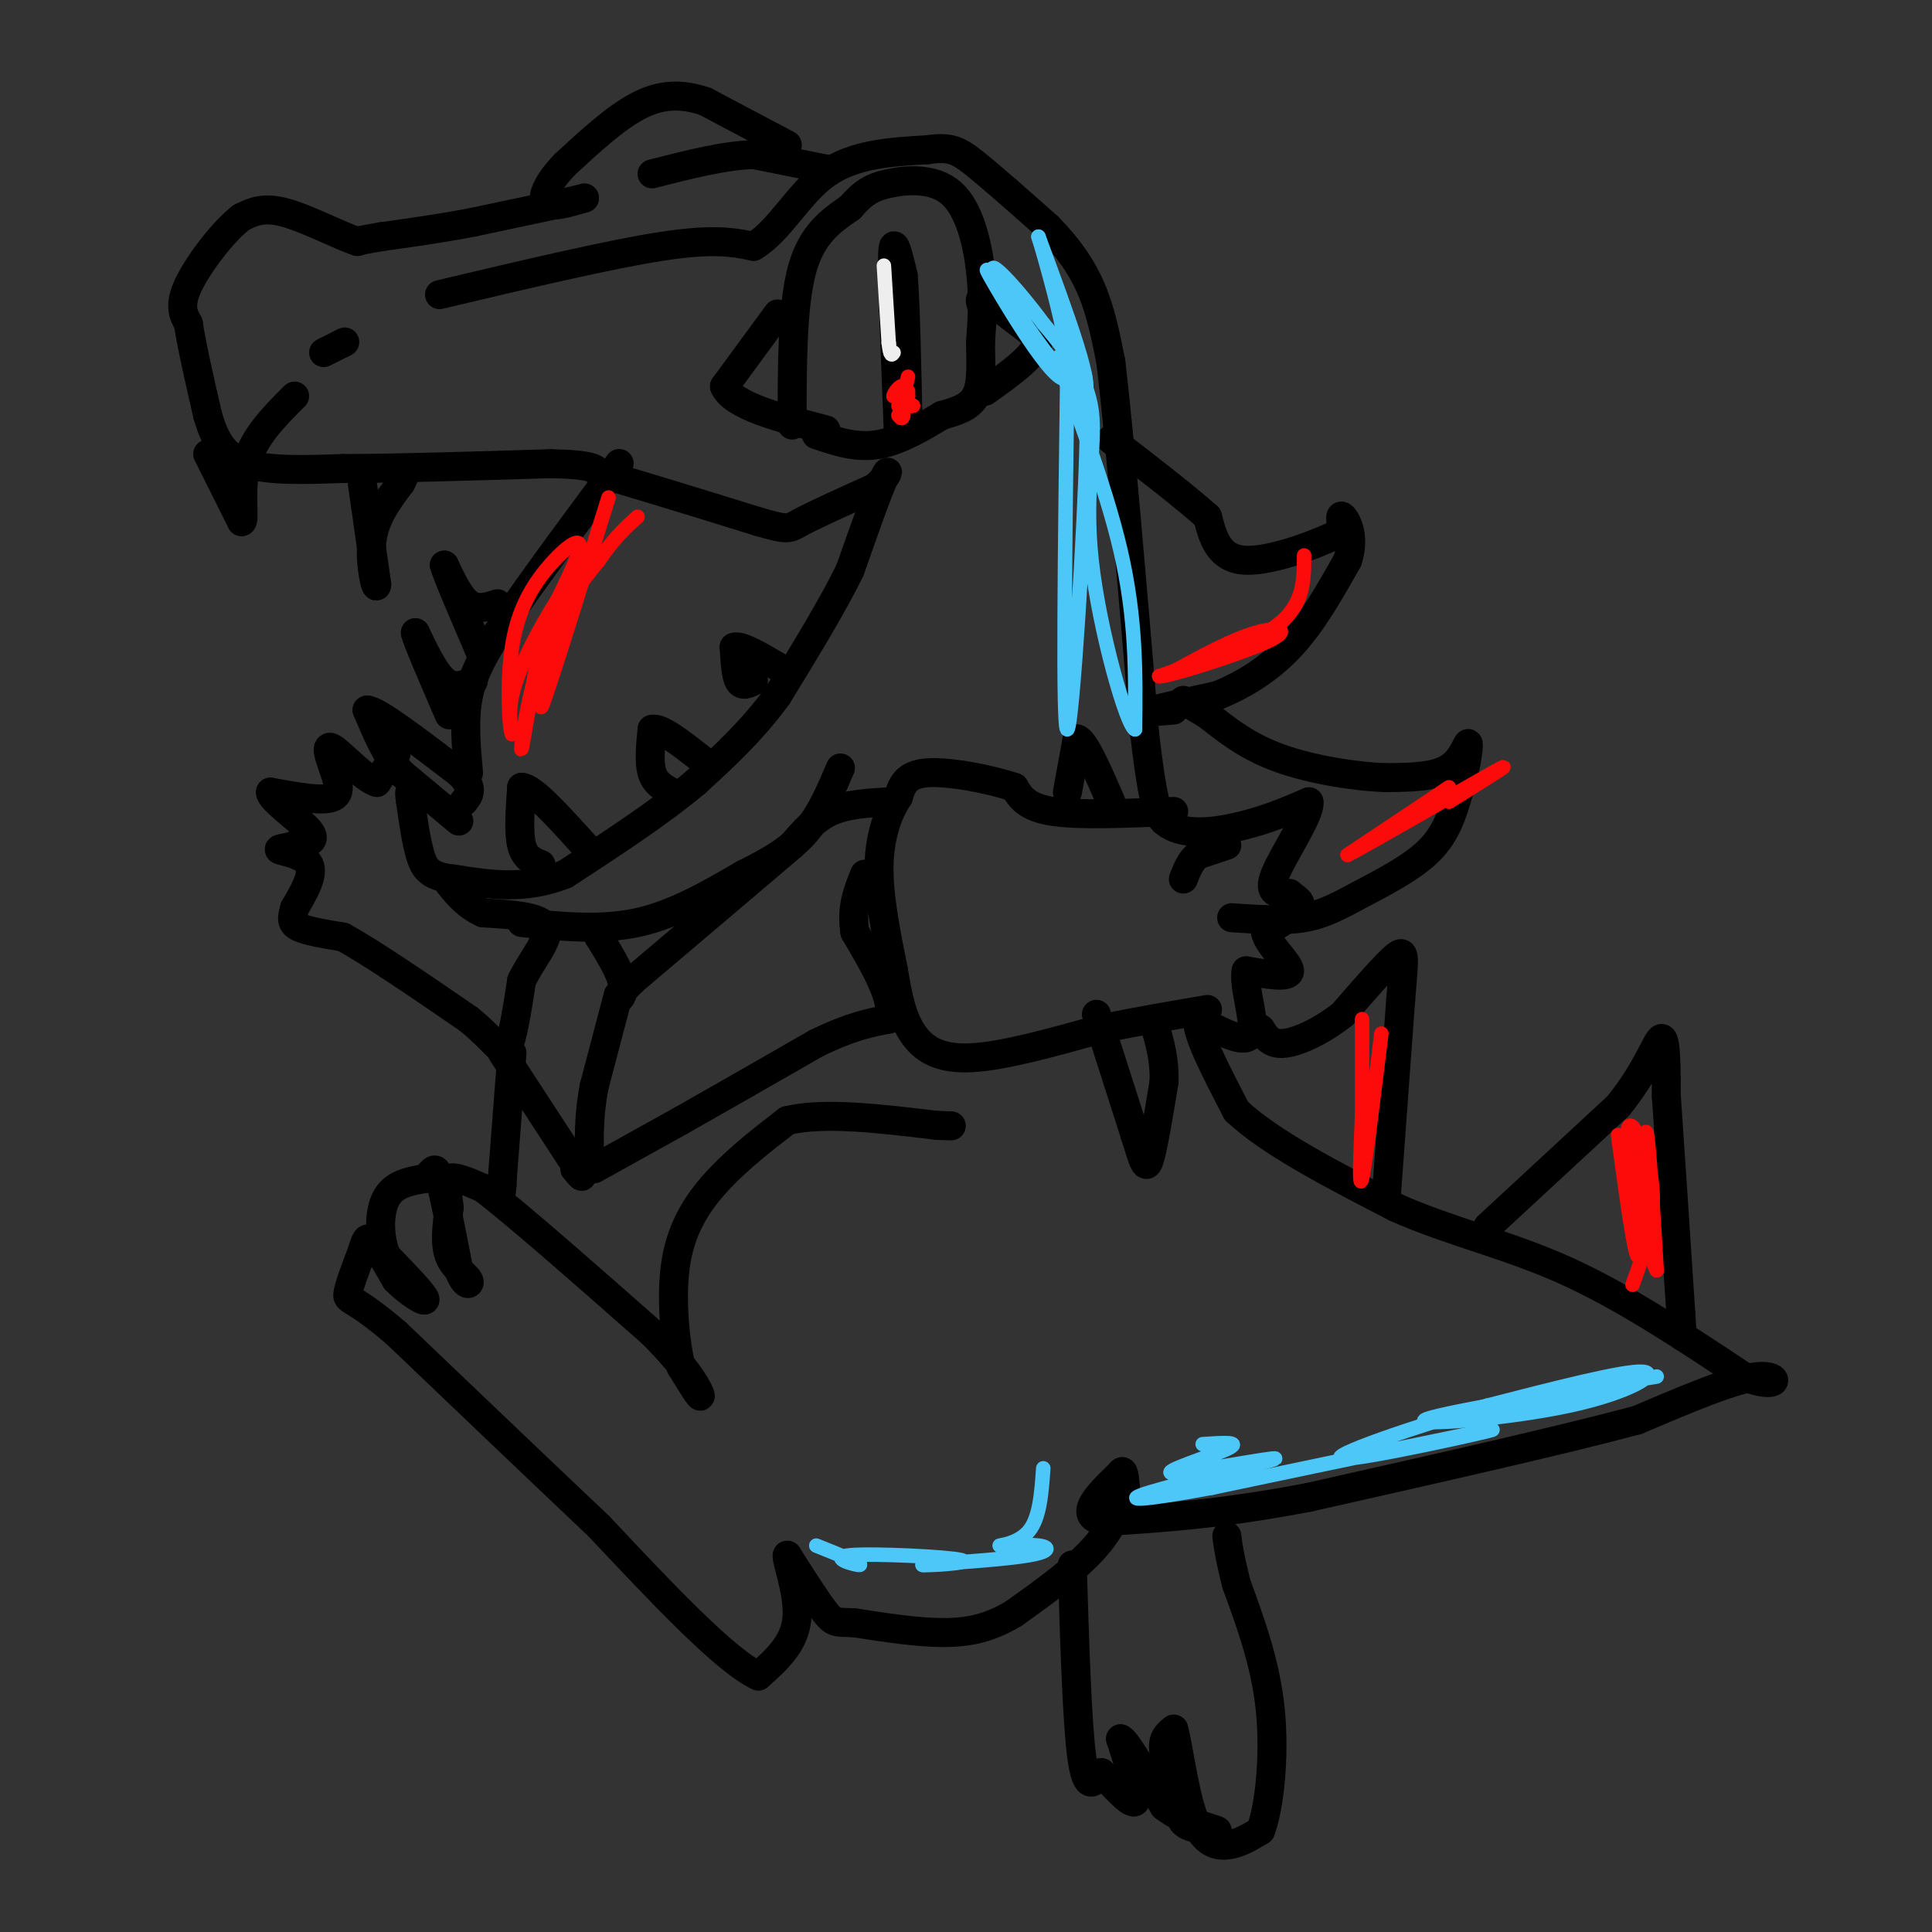 <svg viewBox='0 0 400 400' version='1.1' xmlns='http://www.w3.org/2000/svg' xmlns:xlink='http://www.w3.org/1999/xlink'><rect x="0" y="0" width="400" height="400" fill="#333333" stroke="none"/><g fill='none' stroke='#000000' stroke-width='6' stroke-linecap='round' stroke-linejoin='round'><path d='M91,61c17.583,-4.167 35.167,-8.333 46,-10c10.833,-1.667 14.917,-0.833 19,0'/><path d='M156,51c5.356,-3.111 9.244,-10.889 15,-15c5.756,-4.111 13.378,-4.556 21,-5'/><path d='M192,31c4.822,-0.689 6.378,0.089 10,3c3.622,2.911 9.311,7.956 15,13'/><path d='M217,47c4.156,4.244 7.044,8.356 9,13c1.956,4.644 2.978,9.822 4,15'/><path d='M230,75c1.833,15.333 4.417,46.167 7,77'/><path d='M237,152c1.833,15.833 2.917,16.917 4,18'/><path d='M241,170c3.556,3.244 10.444,2.356 16,1c5.556,-1.356 9.778,-3.178 14,-5'/><path d='M271,166c0.489,2.378 -5.289,10.822 -7,15c-1.711,4.178 0.644,4.089 3,4'/><path d='M267,185c1.222,1.067 2.778,1.733 2,3c-0.778,1.267 -3.889,3.133 -7,5'/><path d='M262,193c0.422,2.556 4.978,6.444 5,8c0.022,1.556 -4.489,0.778 -9,0'/><path d='M258,201c-0.689,3.022 2.089,10.578 1,13c-1.089,2.422 -6.044,-0.289 -11,-3'/><path d='M248,211c-0.500,2.667 3.750,10.833 8,19'/><path d='M256,230c6.833,6.500 19.917,13.250 33,20'/><path d='M289,250c11.267,5.022 22.933,7.578 35,13c12.067,5.422 24.533,13.711 37,22'/><path d='M361,285c7.533,3.022 7.867,-0.422 3,0c-4.867,0.422 -14.933,4.711 -25,9'/><path d='M339,294c-15.500,4.167 -41.750,10.083 -68,16'/><path d='M271,310c-18.333,3.500 -30.167,4.250 -42,5'/><path d='M229,315c-6.500,-0.833 -1.750,-5.417 3,-10'/><path d='M232,305c0.667,-1.167 0.833,0.917 1,3'/><path d='M233,308c-0.422,2.511 -1.978,7.289 -6,12c-4.022,4.711 -10.511,9.356 -17,14'/><path d='M210,334c-5.178,3.156 -9.622,4.044 -15,4c-5.378,-0.044 -11.689,-1.022 -18,-2'/><path d='M177,336c-3.778,-0.222 -4.222,0.222 -6,-2c-1.778,-2.222 -4.889,-7.111 -8,-12'/><path d='M163,322c-0.444,0.489 2.444,7.711 2,13c-0.444,5.289 -4.222,8.644 -8,12'/><path d='M157,347c-6.833,-3.167 -19.917,-17.083 -33,-31'/><path d='M124,316c-12.500,-11.833 -27.250,-25.917 -42,-40'/><path d='M82,276c-8.889,-7.600 -10.111,-6.600 -10,-8c0.111,-1.400 1.556,-5.200 3,-9'/><path d='M75,259c0.689,-2.200 0.911,-3.200 2,-2c1.089,1.200 3.044,4.600 5,8'/><path d='M82,265c2.467,2.533 6.133,4.867 6,4c-0.133,-0.867 -4.067,-4.933 -8,-9'/><path d='M80,260c-1.600,-3.889 -1.600,-9.111 0,-12c1.600,-2.889 4.800,-3.444 8,-4'/><path d='M88,244c1.733,-1.467 2.067,-3.133 3,0c0.933,3.133 2.467,11.067 4,19'/><path d='M95,263c1.310,3.571 2.583,3.000 2,2c-0.583,-1.000 -3.024,-2.429 -4,-5c-0.976,-2.571 -0.488,-6.286 0,-10'/><path d='M93,250c-0.311,-2.978 -1.089,-5.422 0,-6c1.089,-0.578 4.044,0.711 7,2'/><path d='M100,246c7.000,5.333 21.000,17.667 35,30'/><path d='M135,276c7.844,7.822 9.956,12.378 10,13c0.044,0.622 -1.978,-2.689 -4,-6'/><path d='M141,283c-1.214,-5.036 -2.250,-14.625 -1,-22c1.250,-7.375 4.786,-12.536 9,-17c4.214,-4.464 9.107,-8.232 14,-12'/><path d='M163,232c7.500,-1.833 19.250,-0.417 31,1'/><path d='M194,233c5.167,0.167 2.583,0.083 0,0'/><path d='M222,324c0.500,16.417 1.000,32.833 2,40c1.000,7.167 2.500,5.083 4,3'/><path d='M228,367c2.311,2.378 6.089,6.822 7,6c0.911,-0.822 -1.044,-6.911 -3,-13'/><path d='M232,360c1.000,0.167 5.000,7.083 9,14'/><path d='M241,374c4.226,3.310 10.292,4.583 11,5c0.708,0.417 -3.940,-0.024 -6,-1c-2.060,-0.976 -1.530,-2.488 -1,-4'/><path d='M245,374c-1.133,-2.844 -3.467,-7.956 -4,-11c-0.533,-3.044 0.733,-4.022 2,-5'/><path d='M243,358c0.881,2.905 2.083,12.667 4,18c1.917,5.333 4.548,6.238 7,6c2.452,-0.238 4.726,-1.619 7,-3'/><path d='M261,379c1.844,-4.867 2.956,-15.533 2,-25c-0.956,-9.467 -3.978,-17.733 -7,-26'/><path d='M256,328c-1.500,-6.000 -1.750,-8.000 -2,-10'/><path d='M308,254c0.000,0.000 27.000,-25.000 27,-25'/><path d='M335,229c6.156,-7.533 8.044,-13.867 9,-14c0.956,-0.133 0.978,5.933 1,12'/><path d='M345,227c0.667,9.500 1.833,27.250 3,45'/><path d='M348,272c0.500,7.667 0.250,4.333 0,1'/><path d='M287,248c0.000,0.000 3.000,-41.000 3,-41'/><path d='M290,207c0.733,-8.911 1.067,-10.689 -1,-9c-2.067,1.689 -6.533,6.844 -11,12'/><path d='M278,210c-4.156,3.333 -9.044,5.667 -12,6c-2.956,0.333 -3.978,-1.333 -5,-3'/><path d='M255,190c5.363,0.369 10.726,0.738 15,0c4.274,-0.738 7.458,-2.583 12,-5c4.542,-2.417 10.440,-5.405 14,-9c3.560,-3.595 4.780,-7.798 6,-12'/><path d='M302,164c1.464,-4.393 2.125,-9.375 2,-10c-0.125,-0.625 -1.036,3.107 -4,5c-2.964,1.893 -7.982,1.946 -13,2'/><path d='M287,161c-6.244,-0.178 -15.356,-1.622 -22,-4c-6.644,-2.378 -10.822,-5.689 -15,-9'/><path d='M250,148c-3.333,-2.000 -4.167,-2.500 -5,-3'/><path d='M243,147c-2.750,0.250 -5.500,0.500 -4,0c1.500,-0.500 7.250,-1.750 13,-3'/><path d='M252,144c4.822,-1.889 10.378,-5.111 15,-10c4.622,-4.889 8.311,-11.444 12,-18'/><path d='M279,116c1.644,-4.933 -0.244,-8.267 -1,-9c-0.756,-0.733 -0.378,1.133 0,3'/><path d='M278,110c-4.089,2.200 -14.311,6.200 -20,6c-5.689,-0.200 -6.844,-4.600 -8,-9'/><path d='M250,107c-4.667,-4.167 -12.333,-10.083 -20,-16'/><path d='M171,35c0.000,0.000 -15.000,-3.000 -15,-3'/><path d='M156,32c-6.000,0.167 -13.500,2.083 -21,4'/><path d='M163,30c0.000,0.000 -17.000,-9.000 -17,-9'/><path d='M146,21c-5.089,-1.711 -9.311,-1.489 -14,1c-4.689,2.489 -9.844,7.244 -15,12'/><path d='M117,34c-3.578,3.689 -5.022,6.911 -4,8c1.022,1.089 4.511,0.044 8,-1'/><path d='M121,41c-2.500,0.667 -12.750,2.833 -23,5'/><path d='M98,46c-7.000,1.333 -13.000,2.167 -19,3'/><path d='M79,49c-4.000,0.667 -4.500,0.833 -5,1'/><path d='M74,50c-3.711,-1.222 -10.489,-4.778 -15,-6c-4.511,-1.222 -6.756,-0.111 -9,1'/><path d='M50,45c-3.844,2.911 -8.956,9.689 -11,14c-2.044,4.311 -1.022,6.156 0,8'/><path d='M39,67c0.667,4.500 2.333,11.750 4,19'/><path d='M43,86c1.511,5.133 3.289,8.467 8,10c4.711,1.533 12.356,1.267 20,1'/><path d='M71,97c10.500,0.000 26.750,-0.500 43,-1'/><path d='M114,96c8.833,0.167 9.417,1.083 10,2'/><path d='M124,98c7.167,2.000 20.083,6.000 33,10'/><path d='M157,108c6.467,1.867 6.133,1.533 9,0c2.867,-1.533 8.933,-4.267 15,-7'/><path d='M181,101c3.089,-2.378 3.311,-4.822 2,-2c-1.311,2.822 -4.156,10.911 -7,19'/><path d='M176,118c-3.667,7.500 -9.333,16.750 -15,26'/><path d='M161,144c-5.333,7.333 -11.167,12.667 -17,18'/><path d='M144,162c-7.333,6.167 -17.167,12.583 -27,19'/><path d='M117,181c-8.333,3.333 -15.667,2.167 -23,1'/><path d='M94,182c-5.044,-0.467 -6.156,-2.133 -7,-5c-0.844,-2.867 -1.422,-6.933 -2,-11'/><path d='M85,166c-0.333,-2.167 -0.167,-2.083 0,-2'/><path d='M95,170c0.000,0.000 -12.000,-10.000 -12,-10'/><path d='M83,160c-3.167,-3.833 -5.083,-8.417 -7,-13'/><path d='M76,147c2.000,0.000 10.500,6.500 19,13'/><path d='M95,160c3.333,3.167 2.167,4.583 1,6'/><path d='M97,160c-0.500,-5.583 -1.000,-11.167 0,-16c1.000,-4.833 3.500,-8.917 6,-13'/><path d='M103,131c4.833,-7.500 13.917,-19.750 23,-32'/><path d='M126,99c3.833,-5.333 1.917,-2.667 0,0'/><path d='M103,125c-2.083,0.667 -4.167,1.333 -6,0c-1.833,-1.333 -3.417,-4.667 -5,-8'/><path d='M92,117c0.333,1.500 3.667,9.250 7,17'/><path d='M99,134c1.167,2.833 0.583,1.417 0,0'/><path d='M98,141c-2.000,0.833 -4.000,1.667 -6,0c-2.000,-1.667 -4.000,-5.833 -6,-10'/><path d='M86,131c0.167,1.167 3.583,9.083 7,17'/><path d='M112,179c-1.667,-0.667 -3.333,-1.333 -4,-4c-0.667,-2.667 -0.333,-7.333 0,-12'/><path d='M108,163c2.167,0.000 7.583,6.000 13,12'/><path d='M139,164c-1.667,-0.917 -3.333,-1.833 -4,-4c-0.667,-2.167 -0.333,-5.583 0,-9'/><path d='M135,151c1.667,-0.500 5.833,2.750 10,6'/><path d='M156,141c-1.167,0.583 -2.333,1.167 -3,0c-0.667,-1.167 -0.833,-4.083 -1,-7'/><path d='M152,134c1.333,-0.500 5.167,1.750 9,4'/><path d='M75,100c0.000,0.000 3.000,21.000 3,21'/><path d='M78,121c-0.022,1.800 -1.578,-4.200 -1,-9c0.578,-4.800 3.289,-8.400 6,-12'/><path d='M83,100c1.000,-2.000 0.500,-1.000 0,0'/><path d='M43,94c0.000,0.000 7.000,14.000 7,14'/><path d='M50,108c0.867,0.133 -0.467,-6.533 1,-12c1.467,-5.467 5.733,-9.733 10,-14'/><path d='M82,156c0.000,0.000 -4.000,6.000 -4,6'/><path d='M78,162c-2.622,-0.800 -7.178,-5.800 -9,-7c-1.822,-1.200 -0.911,1.400 0,4'/><path d='M69,159c0.578,2.000 2.022,5.000 0,6c-2.022,1.000 -7.511,0.000 -13,-1'/><path d='M56,164c-0.111,1.489 6.111,5.711 8,8c1.889,2.289 -0.556,2.644 -3,3'/><path d='M61,175c-1.536,0.619 -3.875,0.667 -3,1c0.875,0.333 4.964,0.952 6,3c1.036,2.048 -0.982,5.524 -3,9'/><path d='M61,188c-0.644,2.200 -0.756,3.200 1,4c1.756,0.800 5.378,1.400 9,2'/><path d='M71,194c5.833,3.167 15.917,10.083 26,17'/><path d='M97,211c5.689,4.600 6.911,7.600 8,6c1.089,-1.600 2.044,-7.800 3,-14'/><path d='M108,203c2.156,-4.489 6.044,-8.711 5,-11c-1.044,-2.289 -7.022,-2.644 -13,-3'/><path d='M100,189c-3.333,-1.500 -5.167,-3.750 -7,-6'/><path d='M108,191c8.167,0.833 16.333,1.667 24,0c7.667,-1.667 14.833,-5.833 22,-10'/><path d='M154,181c6.000,-2.978 10.000,-5.422 13,-9c3.000,-3.578 5.000,-8.289 7,-13'/><path d='M254,175c0.000,0.000 -6.000,2.000 -6,2'/><path d='M248,177c-1.500,1.167 -2.250,3.083 -3,5'/><path d='M243,168c-9.750,0.417 -19.500,0.833 -25,0c-5.500,-0.833 -6.750,-2.917 -8,-5'/><path d='M210,163c-4.978,-1.667 -13.422,-3.333 -18,-3c-4.578,0.333 -5.289,2.667 -6,5'/><path d='M186,165c-1.956,2.911 -3.844,7.689 -4,14c-0.156,6.311 1.422,14.156 3,22'/><path d='M185,201c0.976,5.976 1.917,9.917 4,13c2.083,3.083 5.310,5.310 12,5c6.690,-0.310 16.845,-3.155 27,-6'/><path d='M228,213c8.167,-1.667 15.083,-2.833 22,-4'/><path d='M227,210c0.000,0.000 8.000,25.000 8,25'/><path d='M235,235c1.778,5.711 2.222,7.489 3,5c0.778,-2.489 1.889,-9.244 3,-16'/><path d='M241,224c0.167,-4.667 -0.917,-8.333 -2,-12'/><path d='M221,164c0.000,0.000 2.000,-11.000 2,-11'/><path d='M223,153c1.500,0.333 4.250,6.667 7,13'/><path d='M184,166c-4.333,0.250 -8.667,0.500 -12,2c-3.333,1.500 -5.667,4.250 -8,7'/><path d='M164,175c-6.833,5.833 -19.917,16.917 -33,28'/><path d='M131,203c-5.356,5.289 -2.244,4.511 -2,2c0.244,-2.511 -2.378,-6.756 -5,-11'/><path d='M124,194c-0.833,-1.833 -0.417,-0.917 0,0'/><path d='M106,218c0.000,0.000 -2.000,26.000 -2,26'/><path d='M104,244c-0.333,4.500 -0.167,2.750 0,1'/><path d='M104,218c0.000,0.000 15.000,23.000 15,23'/><path d='M119,241c2.500,4.000 1.250,2.500 0,1'/><path d='M164,88c0.000,-12.250 0.000,-24.500 2,-32c2.000,-7.500 6.000,-10.250 10,-13'/><path d='M176,43c2.667,-3.057 4.333,-4.201 8,-5c3.667,-0.799 9.333,-1.254 13,2c3.667,3.254 5.333,10.215 6,16c0.667,5.785 0.333,10.392 0,15'/><path d='M203,71c0.089,4.600 0.311,8.600 -1,11c-1.311,2.400 -4.156,3.200 -7,4'/><path d='M195,86c-3.400,2.044 -8.400,5.156 -13,6c-4.600,0.844 -8.800,-0.578 -13,-2'/><path d='M186,90c0.000,0.000 -1.000,-26.000 -1,-26'/><path d='M185,64c-0.244,-7.200 -0.356,-12.200 0,-13c0.356,-0.800 1.178,2.600 2,6'/><path d='M187,57c0.500,6.167 0.750,18.583 1,31'/><path d='M204,65c-0.917,-1.917 -1.833,-3.833 0,-3c1.833,0.833 6.417,4.417 11,8'/><path d='M215,70c0.000,3.167 -5.500,7.083 -11,11'/><path d='M161,65c0.000,0.000 -11.000,15.000 -11,15'/><path d='M150,80c1.667,4.000 11.333,6.500 21,9'/><path d='M67,73c0.000,0.000 4.000,-2.000 4,-2'/><path d='M71,71c0.667,-0.333 0.333,-0.167 0,0'/><path d='M123,242c0.000,0.000 18.000,-10.000 18,-10'/><path d='M141,232c7.667,-4.333 17.833,-10.167 28,-16'/><path d='M169,216c7.167,-3.500 11.083,-4.250 15,-5'/><path d='M184,211c1.333,-3.833 -2.833,-10.917 -7,-18'/><path d='M177,193c-0.833,-5.000 0.583,-8.500 2,-12'/><path d='M128,206c0.000,0.000 -5.000,19.000 -5,19'/><path d='M123,225c-1.000,5.333 -1.000,9.167 -1,13'/></g>
<g fill='none' stroke='#EEEEEE' stroke-width='3' stroke-linecap='round' stroke-linejoin='round'><path d='M183,55c0.000,0.000 1.000,16.000 1,16'/><path d='M184,71c0.333,3.000 0.667,2.500 1,2'/></g>
<g fill='none' stroke='#FD0A0A' stroke-width='3' stroke-linecap='round' stroke-linejoin='round'><path d='M188,78c0.000,0.000 -1.000,4.000 -1,4'/><path d='M187,82c0.000,0.667 0.500,0.333 1,0'/><path d='M188,82c-0.422,0.444 -1.978,1.556 -2,2c-0.022,0.444 1.489,0.222 3,0'/><path d='M189,84c0.167,0.000 -0.917,0.000 -2,0'/><path d='M187,84c0.044,-0.711 1.156,-2.489 1,-3c-0.156,-0.511 -1.578,0.244 -3,1'/><path d='M185,82c-0.022,-0.556 1.422,-2.444 2,-2c0.578,0.444 0.289,3.222 0,6'/><path d='M187,86c-0.167,1.000 -0.583,0.500 -1,0'/><path d='M335,235c1.583,11.667 3.167,23.333 4,25c0.833,1.667 0.917,-6.667 1,-15'/><path d='M340,245c0.289,-5.800 0.511,-12.800 1,-10c0.489,2.800 1.244,15.400 2,28'/><path d='M343,263c-1.393,-2.345 -5.875,-22.208 -6,-28c-0.125,-5.792 4.107,2.488 5,10c0.893,7.512 -1.554,14.256 -4,21'/><path d='M286,214c-1.667,13.583 -3.333,27.167 -4,30c-0.667,2.833 -0.333,-5.083 0,-13'/><path d='M282,231c0.000,-5.500 0.000,-12.750 0,-20'/><path d='M300,163c0.000,0.000 -21.000,14.000 -21,14'/><path d='M279,177c3.800,-1.867 23.800,-13.533 30,-17c6.200,-3.467 -1.400,1.267 -9,6'/><path d='M270,115c0.000,4.917 0.000,9.833 -5,14c-5.000,4.167 -15.000,7.583 -25,11'/><path d='M240,140c1.024,0.333 16.083,-4.333 22,-7c5.917,-2.667 2.690,-3.333 -2,-2c-4.690,1.333 -10.845,4.667 -17,8'/><path d='M126,103c-5.500,17.583 -11.000,35.167 -13,41c-2.000,5.833 -0.500,-0.083 1,-6'/><path d='M114,138c1.917,-5.905 6.208,-17.667 5,-18c-1.208,-0.333 -7.917,10.762 -11,18c-3.083,7.238 -2.542,10.619 -2,14'/><path d='M106,152c-0.600,-1.072 -1.099,-10.751 0,-18c1.099,-7.249 3.796,-12.067 7,-16c3.204,-3.933 6.915,-6.981 7,-5c0.085,1.981 -3.458,8.990 -7,16'/><path d='M113,129c-2.310,9.250 -4.583,24.375 -5,26c-0.417,1.625 1.024,-10.250 4,-19c2.976,-8.750 7.488,-14.375 12,-20'/><path d='M124,116c3.333,-4.833 5.667,-6.917 8,-9'/></g>
<g fill='none' stroke='#4DC6F8' stroke-width='3' stroke-linecap='round' stroke-linejoin='round'><path d='M343,285c-23.042,3.893 -46.083,7.786 -48,9c-1.917,1.214 17.292,-0.250 30,-3c12.708,-2.750 18.917,-6.786 15,-7c-3.917,-0.214 -17.958,3.393 -32,7'/><path d='M308,291c-14.274,4.071 -33.958,10.750 -30,11c3.958,0.250 31.560,-5.929 31,-6c-0.560,-0.071 -29.280,5.964 -58,12'/><path d='M251,308c-13.887,2.577 -19.605,3.019 -13,1c6.605,-2.019 25.533,-6.500 26,-7c0.467,-0.500 -17.528,2.981 -21,3c-3.472,0.019 7.579,-3.423 11,-5c3.421,-1.577 -0.790,-1.288 -5,-1'/><path d='M216,304c-0.365,5.142 -0.730,10.284 -3,13c-2.270,2.716 -6.443,3.006 -6,3c0.443,-0.006 5.504,-0.309 8,0c2.496,0.309 2.427,1.231 -2,2c-4.427,0.769 -13.214,1.384 -22,2'/><path d='M191,324c-0.137,0.188 10.520,-0.341 8,-1c-2.520,-0.659 -18.217,-1.447 -23,-1c-4.783,0.447 1.348,2.128 2,2c0.652,-0.128 -4.174,-2.064 -9,-4'/><path d='M221,75c-0.511,38.489 -1.022,76.978 0,76c1.022,-0.978 3.578,-41.422 4,-60c0.422,-18.578 -1.289,-15.289 -3,-12'/><path d='M222,79c-1.595,-4.071 -4.083,-8.250 -2,-2c2.083,6.250 8.738,22.929 12,37c3.262,14.071 3.131,25.536 3,37'/><path d='M235,151c-1.690,-0.560 -7.417,-20.458 -9,-35c-1.583,-14.542 0.976,-23.726 0,-31c-0.976,-7.274 -5.488,-12.637 -10,-18'/><path d='M216,67c-4.988,-6.857 -12.458,-15.000 -10,-10c2.458,5.000 14.845,23.143 18,24c3.155,0.857 -2.923,-15.571 -9,-32'/><path d='M215,49c0.881,2.762 7.583,25.667 6,29c-1.583,3.333 -11.452,-12.905 -15,-19c-3.548,-6.095 -0.774,-2.048 2,2'/></g>
</svg>